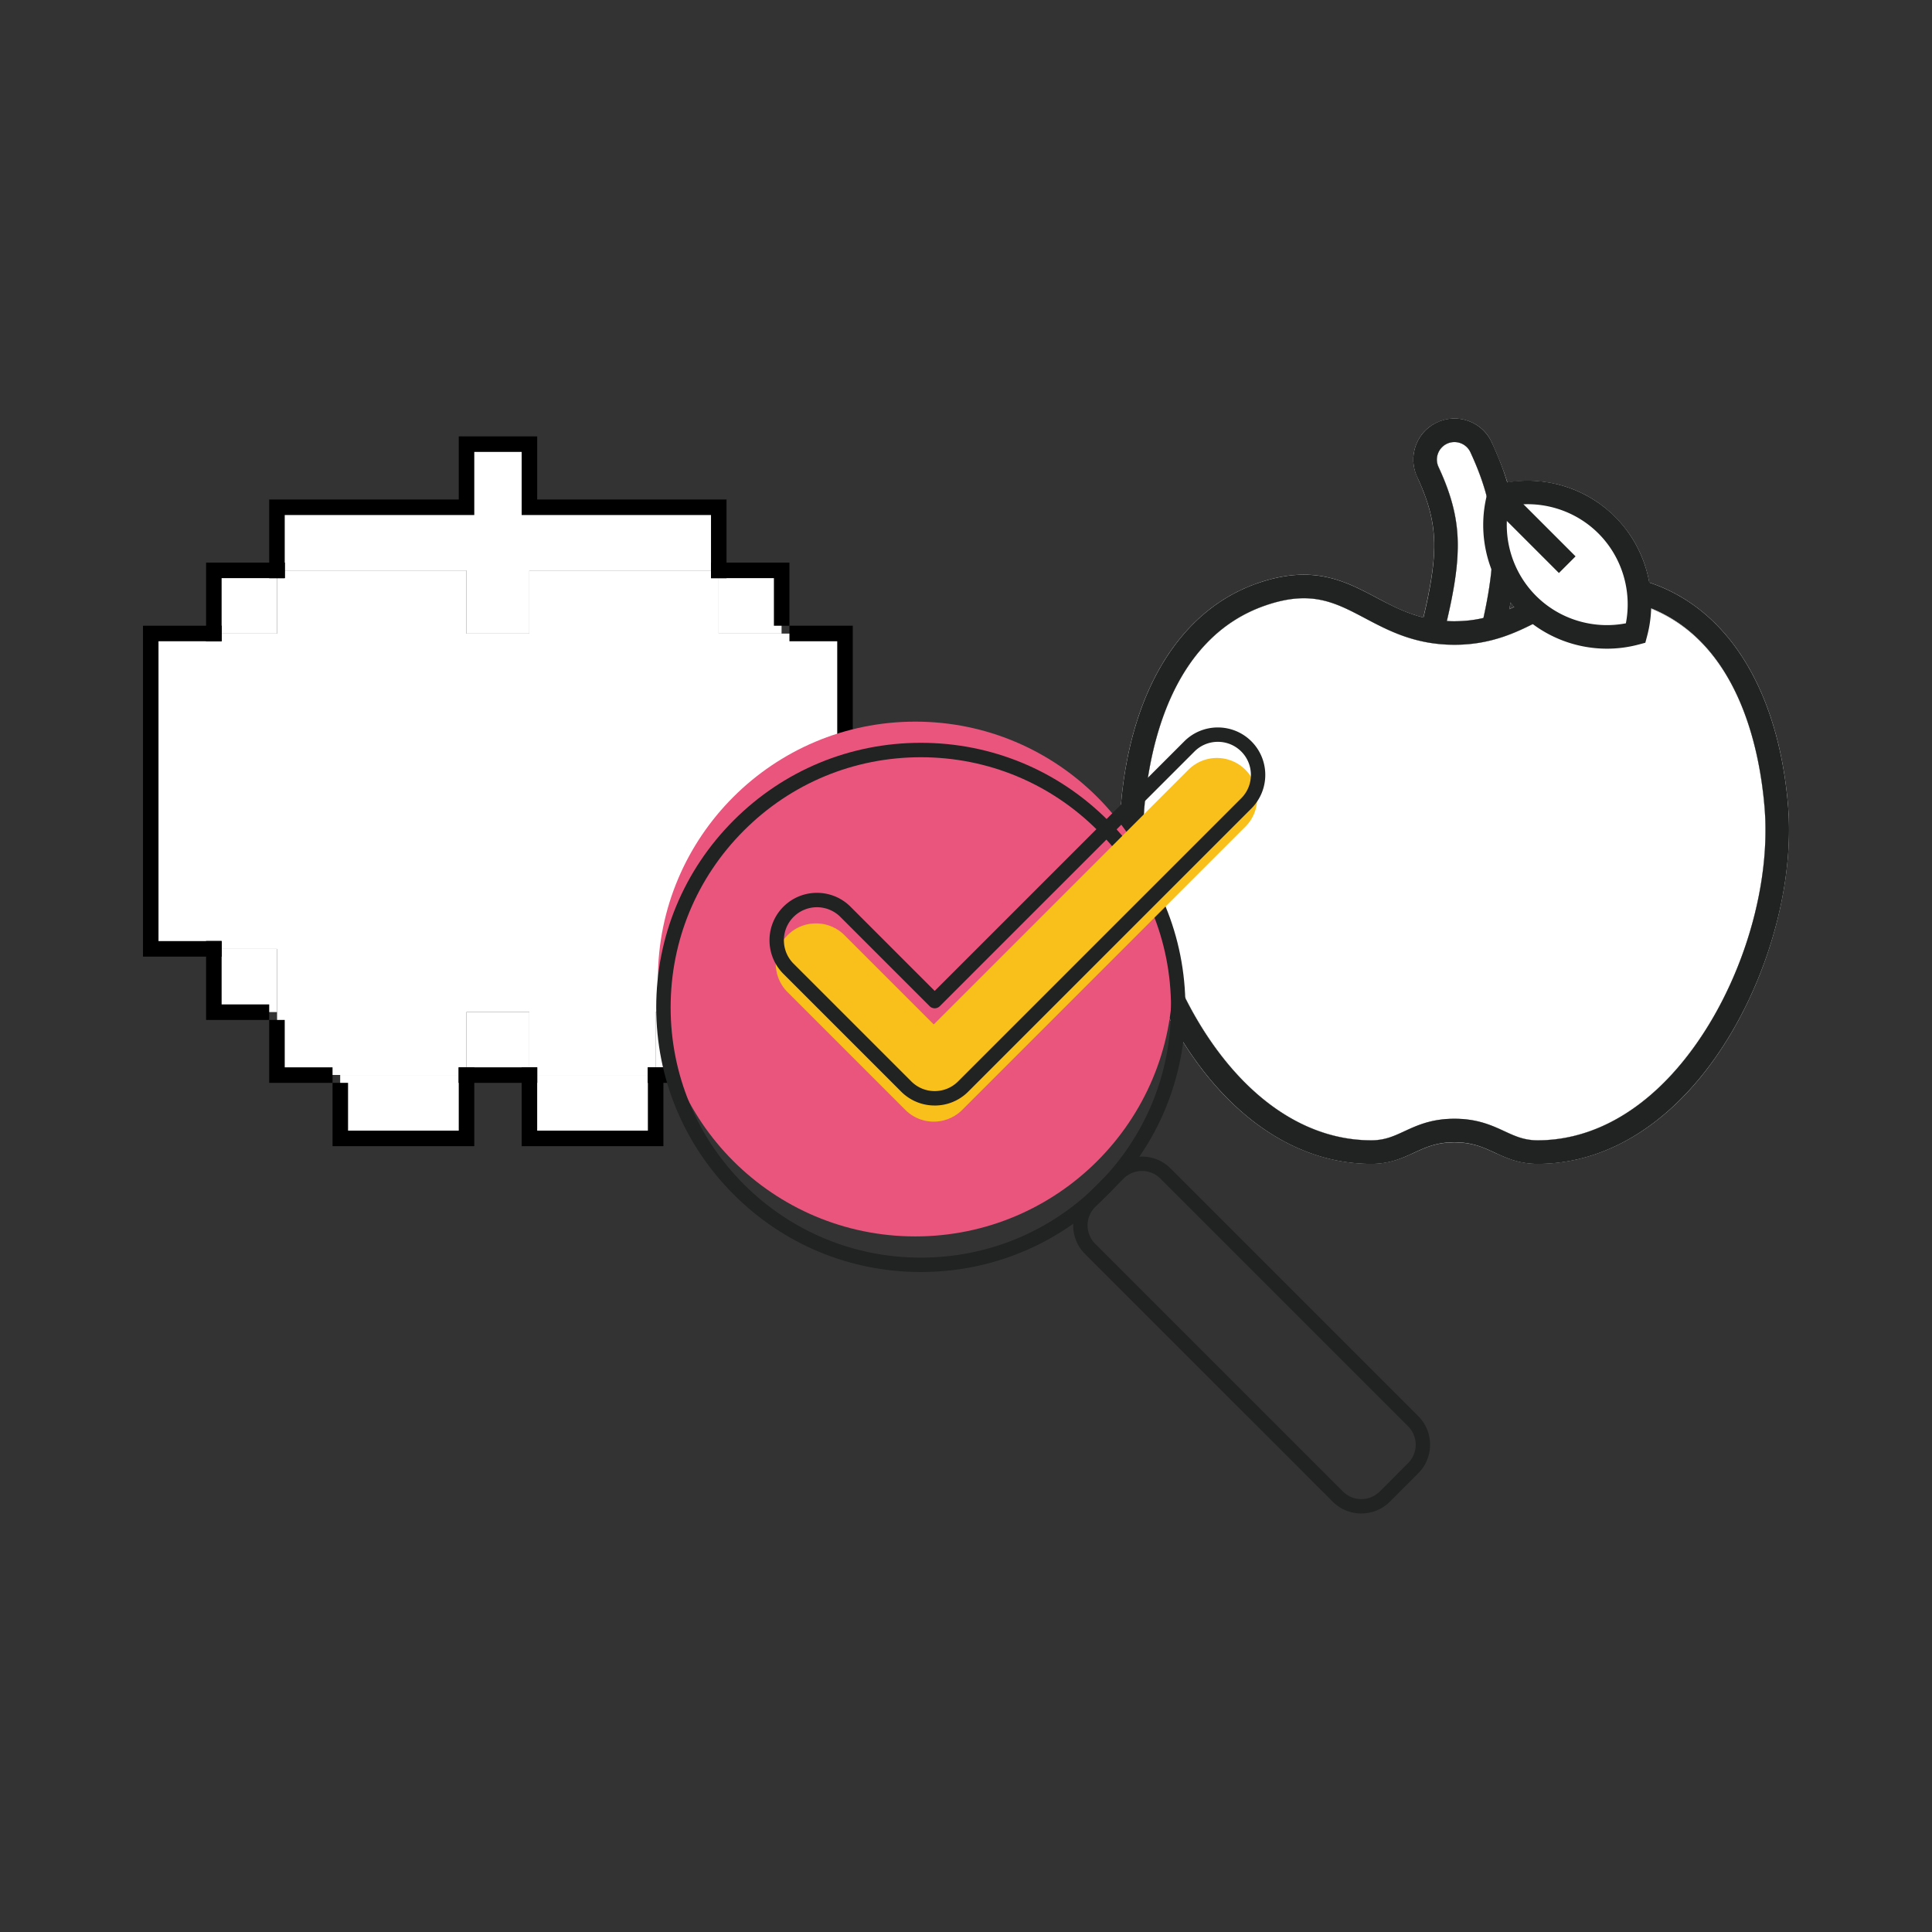 <svg xmlns="http://www.w3.org/2000/svg" viewBox="0 0 800 800" style="enable-background:new 0 0 800 800" xml:space="preserve"><rect x="0" y="0" width="800" height="800" fill="#333333" stroke="none"/><path style="fill:#fff" d="M317.622 59.573c-18.339 19.9-39.994 30.336-62.722 30.336-7.706 0-12.778-2.341-17.753-4.584-4.78-2.243-9.267-4.292-16.68-4.292-7.414 0-11.901 2.049-16.68 4.292-4.975 2.243-10.047 4.584-17.753 4.584-22.728 0-44.383-10.437-62.722-30.336-27.508-29.946-44.286-78.524-40.97-118.225 4-47.407 24.679-80.865 56.674-91.887 22.923-7.901 36.189-.878 49.065 5.95 5.95 3.219 12.096 6.438 19.509 8.292 3.024.78 6.243 1.268 9.755 1.463.975.098 2.049.098 3.122.098 4.39 0 8.389-.488 11.998-1.366 3.902-.878 7.414-2.146 10.73-3.707.683-.292 1.365-.585 2.048-.975 1.853-.781 3.707-1.756 5.56-2.732l4.585 8.682c-.781.39-1.659.878-2.439 1.268-8.975 4.487-18.924 8.584-32.483 8.584-16.29 0-27.313-5.852-36.969-11.023-12.486-6.535-22.436-11.803-41.262-5.267-38.628 13.266-47.992 57.942-50.138 83.499-3.121 37.067 12.681 82.62 38.433 110.713 16.388 17.851 35.604 27.215 55.503 27.215 5.56 0 9.365-1.658 13.657-3.706 5.267-2.439 11.218-5.17 20.777-5.17 9.559 0 15.509 2.732 20.777 5.17 4.39 2.048 8.096 3.706 13.656 3.706 19.9 0 39.116-9.364 55.503-27.215 25.85-28.093 41.652-73.647 38.433-110.811-2.048-24.776-11.023-67.599-46.919-82.036-1.073-.585-2.146-.975-3.219-1.365-1.073-.391-2.146-.781-3.122-1.073l2.633-9.364c.878.292 1.951.585 2.927.975.292 0 .488.098.78.195 31.995 11.023 52.675 44.481 56.674 91.887 3.318 39.701-13.461 88.279-40.968 118.225z" transform="translate(381.788 391.994)"/><path style="fill:#fff" d="M376.662-130.858c0 .292-.098.585-.098.878-.488 5.951-1.561 12.486-3.317 20.29-.195.878-.39 1.756-.585 2.732l9.462 2.146c.683-3.024 1.268-5.852 1.853-8.584.195-.878.292-1.853.488-2.731.878-4.975 1.56-9.56 1.951-13.852l-9.754-.879zm6.535-34.922c-1.658-5.267-3.804-10.73-6.535-16.68-1.853-4.097-5.268-7.219-9.56-8.779-4.292-1.56-8.876-1.366-13.071.585-4.097 1.853-7.218 5.267-8.779 9.559-1.56 4.292-1.366 8.877.585 12.974 5.073 11.023 7.121 19.509 7.024 29.166-.098 7.511-1.463 16.388-4.487 29.069-.292 1.365-.585 2.731-.975 4.194l9.462 2.341c.39-1.756.878-3.414 1.268-5.073 3.024-13.071 4.39-22.338 4.487-30.434.195-11.12-2.244-21.07-7.901-33.36-.878-1.756-.976-3.707-.293-5.56.683-1.756 2.049-3.219 3.804-4.097 3.609-1.659 7.901-.098 9.657 3.511 3.024 6.633 5.17 12.583 6.731 18.339.098.39.195.683.293 1.073l9.462-2.341c-.391-1.463-.782-2.926-1.172-4.487z" transform="translate(241.005 365.582)"/><path style="fill:#fff" d="M303.39-122.484c-.976-.39-2.049-.683-2.927-.975l-2.633 9.364c.975.293 2.048.683 3.122 1.073 1.073.39 2.146.78 3.219 1.365.195-3.706-.098-7.316-.781-10.827zm-55.893 9.95c.585.878 1.366 1.658 2.146 2.439 1.756 1.756 3.609 3.316 5.56 4.78.78-.39 1.658-.878 2.439-1.268l-4.585-8.682c-1.854.975-3.707 1.95-5.56 2.731zm-3.024-35.409c0-2.049.293-4.194.683-6.243 2.049-.39 4.097-.683 6.243-.683l-4.975-4.975-6.926 6.926 4.975 4.975zm-6.34 18.924c0 .292-.098.585-.098.878a48.976 48.976 0 0 0 7.901 13.852c.878-4.975 1.56-9.56 1.951-13.852l-9.754-.878zm6.535-34.922c-1.658.195-3.219.585-4.877.976l-2.732.682-.682 2.732c-.098.488-.195.878-.293 1.366.098.39.195.683.293 1.073l9.462-2.341c-.39-1.464-.781-2.927-1.171-4.488z" transform="translate(379.535 363.744)"/><path style="fill:#fff" d="M351.09-29.621c-2.048-24.776-11.023-67.599-46.919-82.036-1.073-.585-2.146-.975-3.219-1.365-1.073-.391-2.146-.781-3.122-1.073l2.633-9.364c.878.292 1.951.585 2.927.975-1.756-10.144-6.634-19.704-14.144-27.215-11.706-11.803-28.386-16.973-44.578-14.242.39 1.561.781 3.024 1.171 4.487l-9.462 2.341c-.098-.39-.195-.683-.293-1.073-1.56-5.755-3.707-11.706-6.731-18.339-1.756-3.609-6.048-5.17-9.657-3.511-1.756.878-3.122 2.341-3.804 4.097-.683 1.853-.585 3.804.293 5.56 5.657 12.291 8.096 22.24 7.901 33.36-.098 8.096-1.463 17.363-4.487 30.434.975.098 2.049.098 3.122.098 4.39 0 8.389-.488 11.998-1.366 1.756-7.804 2.829-14.339 3.317-20.29 0-.292.098-.585.098-.878l9.755.878c-.391 4.292-1.073 8.877-1.951 13.852.39.585.975 1.17 1.56 1.756 1.853-.781 3.707-1.756 5.56-2.732l4.585 8.682c-.781.39-1.659.878-2.439 1.268-8.975 4.487-18.924 8.584-32.483 8.584-16.29 0-27.313-5.852-36.969-11.023-12.486-6.535-22.436-11.803-41.262-5.267-38.629 13.267-47.993 57.943-50.14 83.5-3.121 37.067 12.682 82.62 38.433 110.713 16.388 17.851 35.604 27.215 55.503 27.215 5.56 0 9.365-1.658 13.657-3.706 5.267-2.439 11.218-5.17 20.777-5.17 9.559 0 15.509 2.732 20.777 5.17 4.39 2.048 8.096 3.706 13.656 3.706 19.9 0 39.116-9.364 55.503-27.215 25.851-28.093 41.653-73.646 38.434-110.811zM239.498-152.918l6.926-6.926 4.975 4.975c-2.146 0-4.194.293-6.243.683-.39 2.049-.683 4.194-.683 6.243l-4.975-4.975z" transform="translate(379.535 363.744)"/><path style="fill:#fff" d="M341.567-245.038c-2.146 0-4.194.293-6.243.683-.39 2.049-.683 4.194-.683 6.243l-4.975-4.975 6.926-6.926 4.975 4.975z" transform="translate(289.366 453.912)"/><path style="fill:#fff" d="M297.583 392.944h26.049v26.134h-26.049zM297.583 236.225h26.049v26.134h-26.049zM271.449 419.078h26.134v26.049h-26.134zM219.181 445.127h52.268v26.22h-52.268zM193.132 419.078h26.049v26.049h-26.049zM140.864 445.127h52.268v26.22h-52.268zM297.583 210.005v26.22h-78.402v26.134h-26.049v-26.134H114.73v-26.22h78.402V183.87h26.049v26.135z"/><path style="fill:#fff" d="M349.937 262.359v130.585h-52.354v26.134h-26.134v26.049h-52.268v-26.049h-26.049v26.049H114.73v-52.183H62.461V262.359h52.269v-26.134h78.402v26.134h26.049v-26.134h78.402v26.134z"/><path style="fill:#fff" d="M88.595 392.944h26.134v26.134H88.595zM88.595 236.225h26.134v26.134H88.595z"/><path style="fill:#212222" d="M254.902 89.949c-7.702 0-12.817-2.367-17.766-4.658-4.777-2.21-9.293-4.296-16.666-4.296-7.373 0-11.888 2.086-16.666 4.296-4.949 2.291-10.064 4.658-17.761 4.658-22.748 0-44.434-10.521-62.723-30.421C95.843 29.621 79.001-18.975 82.364-58.646c4.015-47.377 24.682-80.861 56.698-91.877 22.843-7.887 36.132-.853 48.987 5.939 9.135 4.83 18.58 9.821 32.421 9.821 12.641 0 21.581-4.134 30.378-8.74l4.525 8.64c-9.521 4.987-20.062 9.855-34.903 9.855-16.261 0-27.268-5.816-36.98-10.95-12.512-6.62-22.386-11.826-41.257-5.344-38.604 13.284-47.992 58.003-50.154 83.48-3.148 37.156 12.65 82.699 38.423 110.748 16.394 17.837 35.598 27.268 55.541 27.268 5.549 0 9.312-1.738 13.665-3.753 5.268-2.439 11.241-5.201 20.762-5.201s15.489 2.763 20.757 5.201c4.358 2.015 8.121 3.753 13.674 3.753 19.942 0 39.142-9.426 55.531-27.263 25.772-28.049 41.576-73.592 38.432-110.758-2.162-25.472-11.55-70.192-50.154-83.476a64.413 64.413 0 0 0-3.172-1.005l2.696-9.373c1.191.343 2.41.724 3.663 1.162 32.002 11.012 52.669 44.496 56.684 91.868 3.363 39.68-13.484 88.277-40.966 118.183-18.284 19.9-39.97 30.417-62.713 30.417z" transform="translate(381.788 391.994)"/><path style="fill:#212222" d="m356.881-103.355-9.469-2.362c3.739-14.999 5.373-24.944 5.468-33.25.114-9.659-1.934-18.094-7.059-29.111-1.915-4.12-2.12-8.745-.562-13.017s4.687-7.683 8.811-9.597c4.12-1.919 8.74-2.105 13.017-.562 4.272 1.562 7.683 4.687 9.597 8.811 3.529 7.573 6.03 14.498 7.654 21.171l-9.478 2.305c-1.472-6.039-3.767-12.374-7.016-19.361-1.696-3.639-6.035-5.206-9.659-3.525a7.201 7.201 0 0 0-3.758 4.101 7.216 7.216 0 0 0 .238 5.558c5.716 12.284 8.097 22.257 7.968 33.341-.103 9.102-1.823 19.719-5.752 35.498zm25.286-1.448-9.516-2.162c2.139-9.397 3.42-16.989 4.029-23.886l9.716.857c-.652 7.349-1.995 15.356-4.229 25.191z" transform="translate(241.005 365.582)"/><path style="fill:#212222" d="M285.871-95.138c-13.422 0-26.563-5.277-36.265-14.979-12.874-12.874-17.952-31.812-13.246-49.42l.729-2.724 2.724-.729c17.609-4.696 36.556.367 49.425 13.246 12.874 12.879 17.952 31.817 13.246 49.425l-.724 2.724-2.729.729a50.904 50.904 0 0 1-13.16 1.728zm-40.733-59.075c-2.601 13.432 1.624 27.458 11.364 37.199 9.74 9.745 23.777 13.965 37.203 11.369 2.601-13.432-1.629-27.463-11.364-37.203-9.739-9.741-23.766-13.97-37.203-11.365z" transform="translate(379.535 363.744)"/><path transform="rotate(-45.001 1038.988 -355.642)" style="fill:#212222" d="M341.499-251.998h9.753v37.37h-9.753z"/><path d="M320.461 396.114v19.793h-26.049v6.426h32.475v-26.22h-6.426zM294.412 232.969v6.426h26.049v19.708h6.426v-26.134h-32.475z"/><path d="M294.412 415.908v26.048h-26.134v6.426h32.56v-32.475h-6.426z"/><path d="M268.278 441.956v26.22h-45.842v-26.22h-6.426v32.647h58.695v-32.647h-6.427z"/><path d="M189.961 441.956v6.426h32.475v-6.426h-32.475z"/><path d="M189.961 441.956v26.22H144.12v-19.794h-6.426v26.22h58.695v-32.647h-6.428zM222.437 206.835V180.7h-32.475v26.135h-78.488v32.56h6.426v-26.134h78.488v-26.135h19.622v26.135h78.402v26.134h6.426v-32.56h-78.401z"/><path d="M111.473 232.969v6.426h6.426v-6.426h-6.426zm182.939 182.939v6.426h6.426v-6.426h-6.426zM117.9 441.956v-19.622h-6.426v26.048h26.22v-6.426H117.9zm-32.561-45.842h6.426v-6.426h-6.426v6.426zm104.622 45.842v6.426h6.426v-6.426h-6.426zm78.317 0v6.426h6.426v-6.426h-6.426zm-52.268 0v6.426h6.426v-6.426h-6.426zm110.878-182.853v6.426h19.793v124.159h-19.793v6.426h26.22V259.103h-26.22zm-32.476-26.134v6.426h6.426v-6.426h-6.426zM85.339 259.103v6.426h6.426v-6.426h-6.426z"/><path d="M91.766 415.908v-26.22H85.34v32.646h26.134v-6.426H91.766zM85.339 232.969v32.561h6.426v-26.134H117.9v-6.426H85.339z"/><path d="M91.766 265.529v-6.426H59.205v137.011h32.561v-6.426H65.631V265.529h26.135z"/><path style="fill:#212222" d="M563.692 626.705c-4.29 0-8.572-1.633-11.839-4.892L449.282 519.242a16.636 16.636 0 0 1-4.9-11.839c0-4.471 1.741-8.671 4.9-11.839l11.748-11.748c6.526-6.526 17.143-6.526 23.669 0L587.27 586.387c6.526 6.526 6.526 17.143 0 23.669l-11.748 11.748c-3.267 3.267-7.549 4.892-11.839 4.892l.009.009zm-90.823-141.824a10.738 10.738 0 0 0-7.623 3.151l-11.748 11.748c-2.038 2.038-3.16 4.744-3.16 7.623s1.122 5.585 3.16 7.623l102.571 102.571c4.199 4.199 11.038 4.199 15.246 0l11.748-11.748c4.199-4.199 4.199-11.038 0-15.246L480.492 488.032a10.734 10.734 0 0 0-7.623-3.151z"/><circle style="fill:#e9557d" cx="379.001" cy="405.393" r="106.581"/><path style="fill:#212222" d="M381.295 526.716c-29.262 0-56.776-11.393-77.475-32.092-20.691-20.691-32.092-48.204-32.092-77.475s11.393-56.776 32.092-77.475c20.691-20.691 48.204-32.092 77.475-32.092 29.271 0 56.776 11.401 77.467 32.092 20.691 20.691 32.092 48.204 32.092 77.475s-11.393 56.776-32.092 77.475c-20.691 20.691-48.205 32.092-77.467 32.092zm0-213.161c-27.67 0-53.69 10.774-73.259 30.343s-30.343 45.581-30.343 73.259c0 27.678 10.774 53.69 30.343 73.259 19.569 19.569 45.581 30.343 73.259 30.343 27.678 0 53.691-10.774 73.259-30.343 19.569-19.569 30.343-45.581 30.343-73.259s-10.774-53.691-30.343-73.259c-19.569-19.569-45.581-30.344-73.259-30.343z"/><path style="fill:#f9bf1a" d="M386.649 464.454a16.672 16.672 0 0 1-11.789-4.884l-48.757-48.757c-6.509-6.509-6.509-17.069 0-23.578s17.061-6.509 23.578 0l36.968 36.968 105.459-105.459c6.509-6.509 17.069-6.509 23.578 0s6.509 17.069 0 23.578L398.438 459.57a16.672 16.672 0 0 1-11.789 4.884z"/><path style="fill:#212222" d="M387.037 457.763a19.523 19.523 0 0 1-13.893-5.758l-48.757-48.757c-7.664-7.664-7.664-20.13 0-27.794s20.13-7.664 27.794 0l34.856 34.864 103.347-103.347c7.664-7.664 20.13-7.664 27.794 0 7.664 7.664 7.664 20.13 0 27.794L400.93 452.013a19.522 19.522 0 0 1-13.893 5.758v-.008zm-48.757-82.095a13.679 13.679 0 0 0-9.685 4.001c-5.338 5.338-5.338 14.025 0 19.363l48.757 48.757c2.59 2.582 6.022 4.009 9.685 4.009s7.095-1.427 9.685-4.009L513.97 330.541c5.338-5.338 5.338-14.025 0-19.363-5.338-5.338-14.025-5.338-19.363 0L389.149 416.637a2.97 2.97 0 0 1-4.208 0l-36.968-36.968a13.679 13.679 0 0 0-9.685-4.001h-.008z"/></svg>